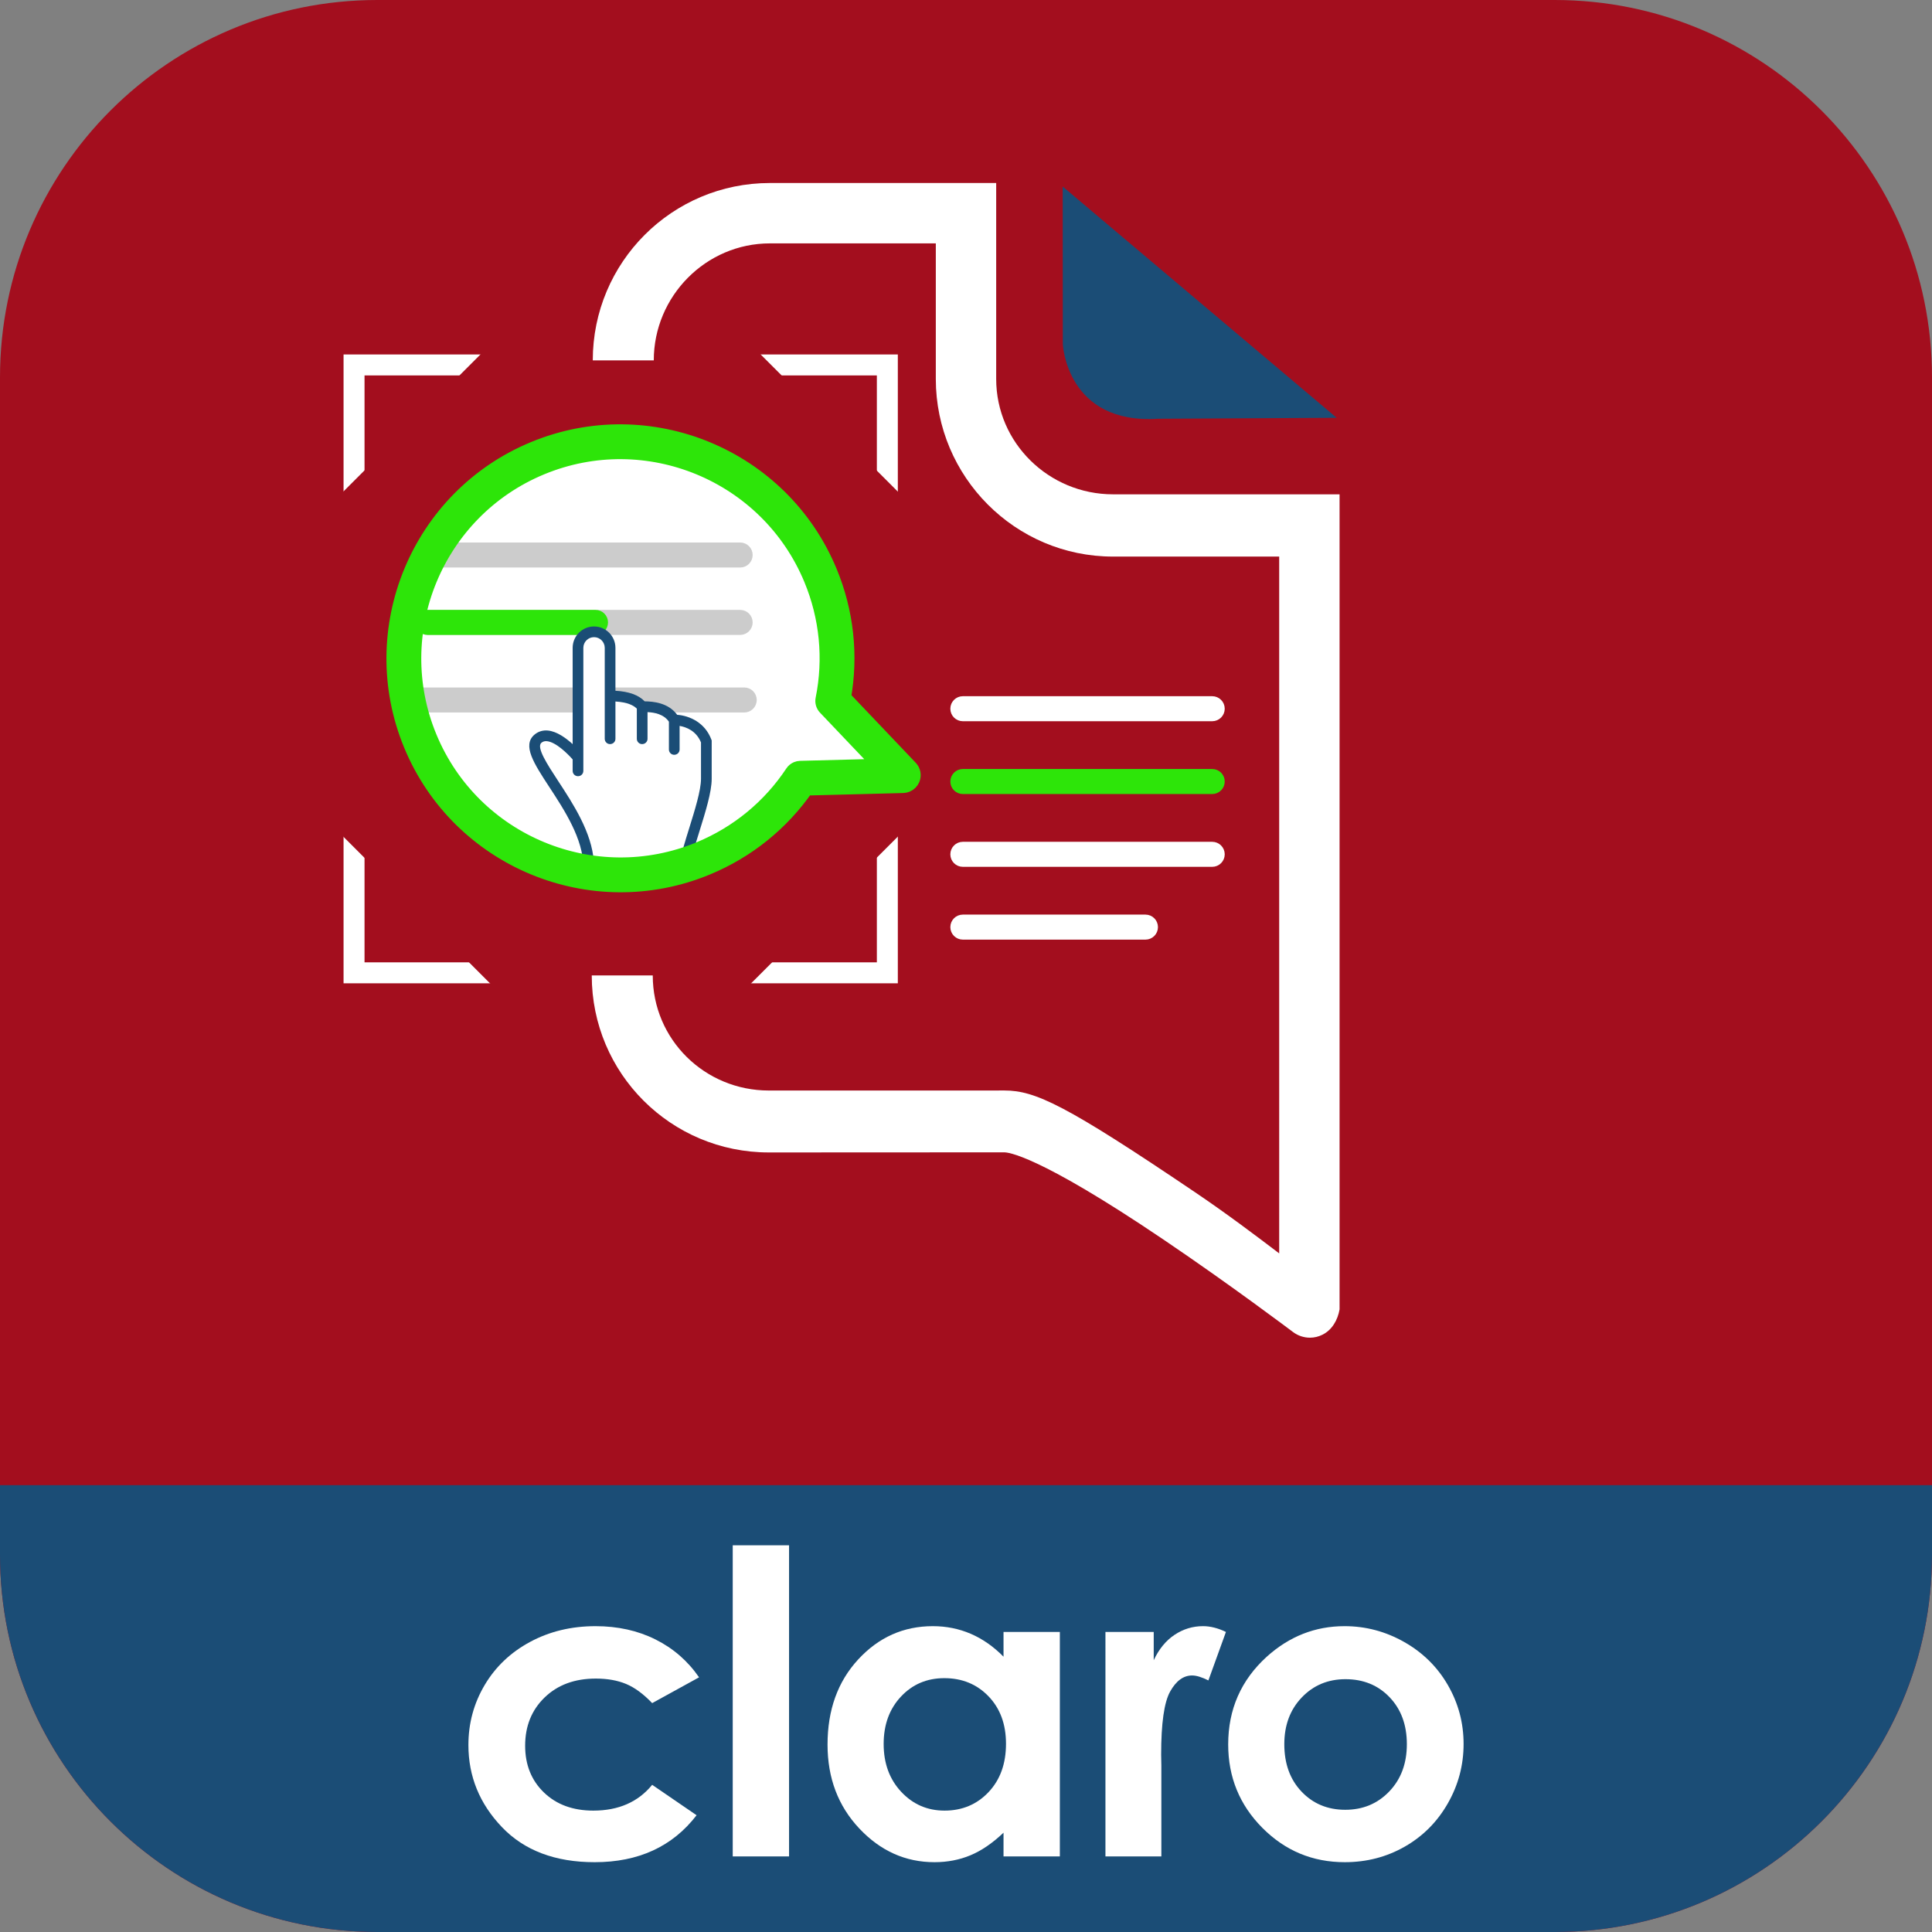 <?xml version="1.0" encoding="UTF-8"?> <svg xmlns="http://www.w3.org/2000/svg" version="1.1" id="Layer_1" x="0px" y="0px" width="1024px" height="1024px" viewBox="0 0 1024 1024"><rect x="0" y="0" width="1024" height="1024" fill="#808080" stroke="none"/><g><defs><path id="SVGID_1_" d="M1024,844c0,99.411-80.589,180-180,180H180C80.589,1024,0,943.411,0,844V180C0,80.589,80.589,0,180,0h664 c99.411,0,180,80.589,180,180V844z"></path></defs><clipPath id="SVGID_2_"><path d="M 1024 844 C 1024 943.411 943.411 1024 844 1024 L 180 1024 C 80.589 1024 0 943.411 0 844 L 0 180 C 0 80.589 80.589 0 180 0 L 844 0 C 943.411 0 1024 80.589 1024 180 L 1024 844 Z"></path></clipPath><g id="Red_icon_1_" clip-path="url(#SVGID_2_)"><defs><path id="Rounded_corner_clipping_mask" d="M1024,824c0,110.457-89.543,200-200,200H200C89.543,1024,0,934.457,0,824V200 C0,89.543,89.543,0,200,0h624c110.457,0,200,89.543,200,200V824z"></path></defs><clipPath id="Rounded_corner_clipping_mask_1_"><path d="M 1024 824 C 1024 934.457 934.457 1024 824 1024 L 200 1024 C 89.543 1024 0 934.457 0 824 L 0 200 C 0 89.543 89.543 0 200 0 L 824 0 C 934.457 0 1024 89.543 1024 200 L 1024 824 Z"></path></clipPath><rect clip-path="url(#Rounded_corner_clipping_mask_1_)" fill="#A30E1E" width="1024" height="1024"></rect><rect x="187.652" y="193.419" clip-path="url(#Rounded_corner_clipping_mask_1_)" fill="none" stroke="#FFFFFF" stroke-width="11.118" stroke-miterlimit="10" width="282.658" height="322.187"></rect><rect x="160.388" y="183.402" transform="matrix(0.707 -0.707 0.707 0.707 -152.541 335.721)" clip-path="url(#Rounded_corner_clipping_mask_1_)" fill="#A30E1E" width="337.185" height="337.184"></rect><g id="_x3C_Group_x3E_" clip-path="url(#Rounded_corner_clipping_mask_1_)"><defs><rect id="SVGID_3_" width="1024" height="1024"></rect></defs><clipPath id="SVGID_4_"><rect width="1024" height="1024"></rect></clipPath><path clip-path="url(#SVGID_4_)" fill="#1B4D76" d="M563.251,98.879l0.06,83.565c0,0,1.984,42.632,50.548,39.503l94.603-0.5 L563.251,98.879z"></path><path clip-path="url(#SVGID_4_)" fill="#FFFFFF" d="M710,451v243c-1,5.691-3.979,10.893-9.075,13.429 c-2.116,1.053-4.346,1.571-6.623,1.571c-3.206,0-6.362-1.026-9.017-3.033c-0.324-0.244-32.83-24.786-68.657-49 c-67.354-45.521-82.744-46.182-84.278-46.195l-0.383-0.008l-124.455,0.059c-51.845,0-93.871-41.822-93.871-93.822h32.331 c0,34,27.608,61,61.542,61h0.543h112.302l12-0.018c16.435,0,32.773,7.8,101.07,53.952c17.062,11.53,32.57,23.27,44.57,32.389V451 v-2.752V295h-88.082C538.073,295,496,252.702,496,200.857V129h-87.943c-33.934,0-61.542,28-61.542,62h-32.331 c0-52,42.029-94,93.873-94h119.48H528v103.857C528,234.792,555.983,262,589.918,262h87.987H710v32.73V517"></path><path clip-path="url(#SVGID_4_)" fill="#FFFFFF" d="M607.114,496.02h-96.783c-2.558,0-4.631-2.073-4.631-4.631v-0.002 c0-2.558,2.073-4.631,4.631-4.631h96.783c2.558,0,4.631,2.073,4.631,4.631v0.002C611.745,493.947,609.672,496.02,607.114,496.02 M642.499,380.266H510.331c-2.558,0-4.631-2.074-4.631-4.632v-0.001c0-2.557,2.073-4.631,4.631-4.631h132.168 c2.558,0,4.632,2.074,4.632,4.631v0.001C647.131,378.191,645.057,380.266,642.499,380.266"></path><path clip-path="url(#SVGID_4_)" fill="none" stroke="#FFFFFF" stroke-width="4" stroke-linecap="round" stroke-linejoin="round" stroke-miterlimit="22.926" d=" M607.114,496.02h-96.783c-2.558,0-4.631-2.073-4.631-4.631v-0.002c0-2.558,2.073-4.631,4.631-4.631h96.783 c2.558,0,4.631,2.073,4.631,4.631v0.002C611.745,493.947,609.672,496.02,607.114,496.02z M642.499,380.266H510.331 c-2.558,0-4.631-2.074-4.631-4.632v-0.001c0-2.557,2.073-4.631,4.631-4.631h132.168c2.558,0,4.632,2.074,4.632,4.631v0.001 C647.131,378.191,645.057,380.266,642.499,380.266z"></path><path clip-path="url(#SVGID_4_)" fill="#FFFFFF" d="M642.499,457.438H510.331c-2.558,0-4.631-2.074-4.631-4.632v-0.001 c0-2.557,2.073-4.632,4.631-4.632h132.168c2.558,0,4.632,2.075,4.632,4.632v0.001 C647.131,455.364,645.057,457.438,642.499,457.438"></path><path clip-path="url(#SVGID_4_)" fill="none" stroke="#FFFFFF" stroke-width="4" stroke-linecap="round" stroke-linejoin="round" stroke-miterlimit="22.926" d=" M642.499,457.438H510.331c-2.558,0-4.631-2.074-4.631-4.632v-0.001c0-2.557,2.073-4.632,4.631-4.632h132.168 c2.558,0,4.632,2.075,4.632,4.632v0.001C647.131,455.364,645.057,457.438,642.499,457.438z"></path><path clip-path="url(#SVGID_4_)" fill="#2DE509" d="M642.499,418.852H510.331c-2.558,0-4.631-2.074-4.631-4.632 c0-2.557,2.073-4.631,4.631-4.631h132.168c2.558,0,4.632,2.074,4.632,4.631C647.131,416.778,645.057,418.852,642.499,418.852"></path><path clip-path="url(#SVGID_4_)" fill="none" stroke="#2DE509" stroke-width="4" stroke-miterlimit="10" d="M642.499,418.852 H510.331c-2.558,0-4.631-2.074-4.631-4.632c0-2.557,2.073-4.631,4.631-4.631h132.168c2.558,0,4.632,2.074,4.632,4.631 C647.131,416.778,645.057,418.852,642.499,418.852z"></path><polygon clip-path="url(#SVGID_4_)" fill="#FFFFFF" points="399.086,413.597 475.202,410.891 433.669,361.617 &#9;&#9;&#9;"></polygon><path clip-path="url(#SVGID_4_)" fill="#FFFFFF" d="M438.848,355.77c1.881-62.38-47.162-114.474-109.542-116.355 c-62.38-1.882-114.474,47.162-116.355,109.542c-1.882,62.379,47.162,114.473,109.542,116.355 C384.872,467.193,436.967,418.149,438.848,355.77"></path><path clip-path="url(#SVGID_4_)" fill="#CCCCCC" d="M392.293,298.795H226.667c-2.559,0-4.632-2.073-4.632-4.632 c0-2.557,2.073-4.631,4.632-4.631h165.626c2.558,0,4.631,2.074,4.631,4.631C396.924,296.722,394.852,298.795,392.293,298.795"></path><path clip-path="url(#SVGID_4_)" fill="none" stroke="#CCCCCC" stroke-width="4" stroke-miterlimit="10" d="M392.293,298.795 H226.667c-2.559,0-4.632-2.073-4.632-4.632c0-2.557,2.073-4.631,4.632-4.631h165.626c2.558,0,4.631,2.074,4.631,4.631 C396.924,296.722,394.852,298.795,392.293,298.795z"></path><path clip-path="url(#SVGID_4_)" fill="#CCCCCC" d="M392.293,334.521H226.667c-2.559,0-4.632-2.073-4.632-4.632 c0-2.557,2.073-4.631,4.632-4.631h165.626c2.558,0,4.631,2.074,4.631,4.631C396.924,332.448,394.852,334.521,392.293,334.521"></path><path clip-path="url(#SVGID_4_)" fill="none" stroke="#CCCCCC" stroke-width="4" stroke-miterlimit="10" d="M392.293,334.521 H226.667c-2.559,0-4.632-2.073-4.632-4.632c0-2.557,2.073-4.631,4.632-4.631h165.626c2.558,0,4.631,2.074,4.631,4.631 C396.924,332.448,394.852,334.521,392.293,334.521z"></path><path clip-path="url(#SVGID_4_)" fill="#CCCCCC" d="M394.455,375.633H218.323c-2.558,0-4.631-2.073-4.631-4.631 c0-2.558,2.073-4.632,4.631-4.632h176.132c2.558,0,4.631,2.074,4.631,4.632C399.086,373.56,397.013,375.633,394.455,375.633"></path><path clip-path="url(#SVGID_4_)" fill="none" stroke="#CCCCCC" stroke-width="4" stroke-miterlimit="10" d="M394.455,375.633 H218.323c-2.558,0-4.631-2.073-4.631-4.631c0-2.558,2.073-4.632,4.631-4.632h176.132c2.558,0,4.631,2.074,4.631,4.632 C399.086,373.56,397.013,375.633,394.455,375.633z"></path><rect y="787.162" clip-path="url(#SVGID_4_)" fill="#1B4D76" width="1024" height="236.838"></rect><path clip-path="url(#SVGID_4_)" fill="#2DE509" d="M315.633,334.521h-88.966c-2.558,0-4.632-2.073-4.632-4.632 c0-2.557,2.074-4.631,4.632-4.631h88.966c2.558,0,4.631,2.074,4.631,4.631C320.264,332.448,318.191,334.521,315.633,334.521"></path><path clip-path="url(#SVGID_4_)" fill="none" stroke="#2DE509" stroke-width="4" stroke-miterlimit="10" d="M315.633,334.521 h-88.966c-2.558,0-4.632-2.073-4.632-4.632c0-2.557,2.074-4.631,4.632-4.631h88.966c2.558,0,4.631,2.074,4.631,4.631 C320.264,332.448,318.191,334.521,315.633,334.521z"></path><path clip-path="url(#SVGID_4_)" fill="#1B4D76" d="M377.211,392.461l-0.181-0.481c-3.372-9.004-11.528-12.629-18.108-13.12 c-4.776-6.453-12.754-7.076-17.243-7.137c-3.175-3.338-8.37-5.216-15.487-5.6v-22.749c0-6.252-5.085-11.339-11.336-11.339 s-11.337,5.087-11.337,11.339v43.931v7.102c-3.525-3.228-8.416-6.788-13.179-7.215c-2.674-0.238-5.124,0.526-7.091,2.213 c-6.564,5.629-0.201,15.357,7.86,27.671c8.055,12.304,18.076,27.618,18.076,42.507v2.833h56.689v-2.833 c0-3.453,2.441-11.286,4.806-18.861c3.211-10.295,6.531-20.939,6.531-27.907V392.461z"></path><path clip-path="url(#SVGID_4_)" fill="#FFFFFF" d="M371.543,412.815c0,6.104-3.333,16.789-6.276,26.219 c-2.192,7.033-4.144,13.293-4.814,17.713h-45.698c-1.095-15.571-10.918-30.578-18.902-42.776 c-5.75-8.787-11.698-17.874-8.912-20.26c0.813-0.699,1.735-0.972,2.893-0.874c4.722,0.421,10.965,6.559,13.686,9.681v6.077 c0,1.548,1.253,2.803,2.802,2.803h0.06c1.55,0,2.803-1.255,2.803-2.803v-21.291v-43.93c0-3.126,2.543-5.669,5.671-5.669 c3.123,0,5.668,2.543,5.668,5.669V370.3v1.416v19.872c0,1.548,1.254,2.803,2.803,2.803c1.612,0,2.866-1.255,2.866-2.803v-19.783 c6.471,0.394,9.717,2.12,11.337,3.793v15.99c0,1.548,1.256,2.803,2.803,2.803c1.612,0,2.865-1.255,2.865-2.803V377.44 c3.758,0.191,8.551,1.071,11.337,5.063v14.754c0,1.548,1.257,2.803,2.803,2.803c1.612,0,2.866-1.255,2.866-2.803v-12.514 c3.437,0.597,8.788,2.538,11.339,8.767V412.815z"></path><path clip-path="url(#SVGID_4_)" fill="#2DE509" d="M218.437,394.694c25.243,60.873,95.306,89.86,156.179,64.617 c21.256-8.815,39.305-23.359,52.343-42.154l51.675-1.339c0.624-0.02,1.223-0.149,1.779-0.38c1.2-0.498,2.178-1.453,2.694-2.696 c0.752-1.819,0.364-3.91-0.991-5.336l-35.618-37.457c4.046-22.515,1.549-45.56-7.266-66.817 c-25.243-60.872-95.306-89.86-156.178-64.617C222.181,263.758,193.194,333.822,218.437,394.694 M227.179,391.069 c-23.246-56.055,3.447-120.57,59.499-143.814c56.052-23.245,120.567,3.448,143.813,59.502 c8.426,20.321,10.585,42.411,6.243,63.882c-0.29,1.431,0.136,2.918,1.144,3.977l30.429,32.004l-44.148,1.145 c-0.552,0.014-1.088,0.128-1.601,0.341c-0.831,0.345-1.53,0.918-2.021,1.664c-12.098,18.269-29.232,32.378-49.546,40.802 C314.94,473.816,250.424,447.125,227.179,391.069"></path><path clip-path="url(#SVGID_4_)" fill="none" stroke="#2DE509" stroke-width="9" stroke-linejoin="round" stroke-miterlimit="10" d=" M218.437,394.694c25.243,60.873,95.306,89.86,156.179,64.617c21.256-8.815,39.305-23.359,52.343-42.154l51.675-1.339 c0.624-0.02,1.223-0.149,1.779-0.38c1.2-0.498,2.178-1.453,2.694-2.696c0.752-1.819,0.364-3.91-0.991-5.336l-35.618-37.457 c4.046-22.515,1.549-45.56-7.266-66.817c-25.243-60.872-95.306-89.86-156.178-64.617 C222.181,263.758,193.194,333.822,218.437,394.694z M227.179,391.069c-23.246-56.055,3.447-120.57,59.499-143.814 c56.052-23.245,120.567,3.448,143.813,59.502c8.426,20.321,10.585,42.411,6.243,63.882c-0.29,1.431,0.136,2.918,1.144,3.977 l30.429,32.004l-44.148,1.145c-0.552,0.014-1.088,0.128-1.601,0.341c-0.831,0.345-1.53,0.918-2.021,1.664 c-12.098,18.269-29.232,32.378-49.546,40.802C314.94,473.816,250.424,447.125,227.179,391.069z"></path><path clip-path="url(#SVGID_4_)" fill="#FFFFFF" d="M370.52,889.02l-24.852,13.669c-4.671-4.882-9.288-8.273-13.849-10.17 c-4.563-1.896-9.909-2.843-16.039-2.843c-11.168,0-20.202,3.33-27.098,9.992c-6.897,6.659-10.345,15.194-10.345,25.602 c0,10.118,3.319,18.38,9.962,24.785c6.642,6.405,15.365,9.606,26.167,9.606c13.358,0,23.758-4.555,31.202-13.669l23.54,16.118 c-12.759,16.595-30.765,24.888-54.02,24.888c-20.923,0-37.307-6.193-49.152-18.589c-11.849-12.393-17.77-26.9-17.77-43.521 c0-11.518,2.879-22.125,8.639-31.822c5.757-9.693,13.794-17.312,24.112-22.854c10.315-5.538,21.851-8.311,34.608-8.311 c11.811,0,22.417,2.352,31.822,7.054C356.851,873.656,364.541,880.346,370.52,889.02"></path><rect x="388.362" y="819.034" clip-path="url(#SVGID_4_)" fill="#FFFFFF" width="29.853" height="164.902"></rect><path clip-path="url(#SVGID_4_)" fill="#FFFFFF" d="M531.888,864.962h29.854v118.975h-29.854v-12.574 c-5.826,5.541-11.669,9.532-17.53,11.974s-12.215,3.663-19.059,3.663c-15.364,0-28.654-5.959-39.867-17.879 c-11.214-11.919-16.82-26.736-16.82-44.451c0-18.371,5.426-33.424,16.275-45.163c10.849-11.736,24.029-17.605,39.539-17.605 c7.135,0,13.833,1.351,20.094,4.046c6.262,2.698,12.051,6.744,17.368,12.139V864.962z M500.506,889.457 c-9.228,0-16.894,3.265-22.997,9.787c-6.103,6.524-9.154,14.891-9.154,25.097c0,10.278,3.105,18.737,9.317,25.369 c6.212,6.635,13.859,9.951,22.94,9.951c9.375,0,17.147-3.262,23.324-9.787c6.174-6.522,9.264-15.071,9.264-25.643 c0-10.351-3.09-18.735-9.264-25.151C517.76,892.667,509.951,889.457,500.506,889.457"></path><path clip-path="url(#SVGID_4_)" fill="#FFFFFF" d="M585.909,864.962h25.588v14.981c2.77-5.905,6.452-10.389,11.045-13.45 s9.623-4.593,15.091-4.593c3.862,0,7.908,1.022,12.137,3.062l-9.294,25.698c-3.499-1.75-6.381-2.625-8.639-2.625 c-4.593,0-8.475,2.844-11.646,8.53c-3.172,5.686-4.757,16.84-4.757,33.461l0.109,5.796v48.115h-29.635V864.962z"></path><path clip-path="url(#SVGID_4_)" fill="#FFFFFF" d="M712.639,861.9c11.227,0,21.778,2.808,31.657,8.42 c9.877,5.615,17.587,13.231,23.128,22.854c5.54,9.623,8.311,20.012,8.311,31.166c0,11.228-2.788,21.727-8.365,31.493 c-5.577,9.771-13.176,17.406-22.8,22.909c-9.623,5.503-20.23,8.256-31.821,8.256c-17.057,0-31.621-6.068-43.685-18.207 c-12.067-12.138-18.098-26.882-18.098-44.232c0-18.59,6.814-34.08,20.448-46.475C683.369,867.297,697.112,861.9,712.639,861.9 M713.131,890.004c-9.273,0-16.996,3.226-23.166,9.678c-6.172,6.452-9.256,14.708-9.256,24.769 c0,10.353,3.048,18.737,9.146,25.15c6.096,6.416,13.819,9.623,23.166,9.623s17.124-3.242,23.331-9.732 c6.206-6.487,9.311-14.833,9.311-25.041c0-10.206-3.05-18.497-9.146-24.878C730.419,893.194,722.624,890.004,713.131,890.004"></path></g><g clip-path="url(#Rounded_corner_clipping_mask_1_)"><defs><rect id="SVGID_5_" width="1024" height="1024"></rect></defs></g></g></g></svg> 
